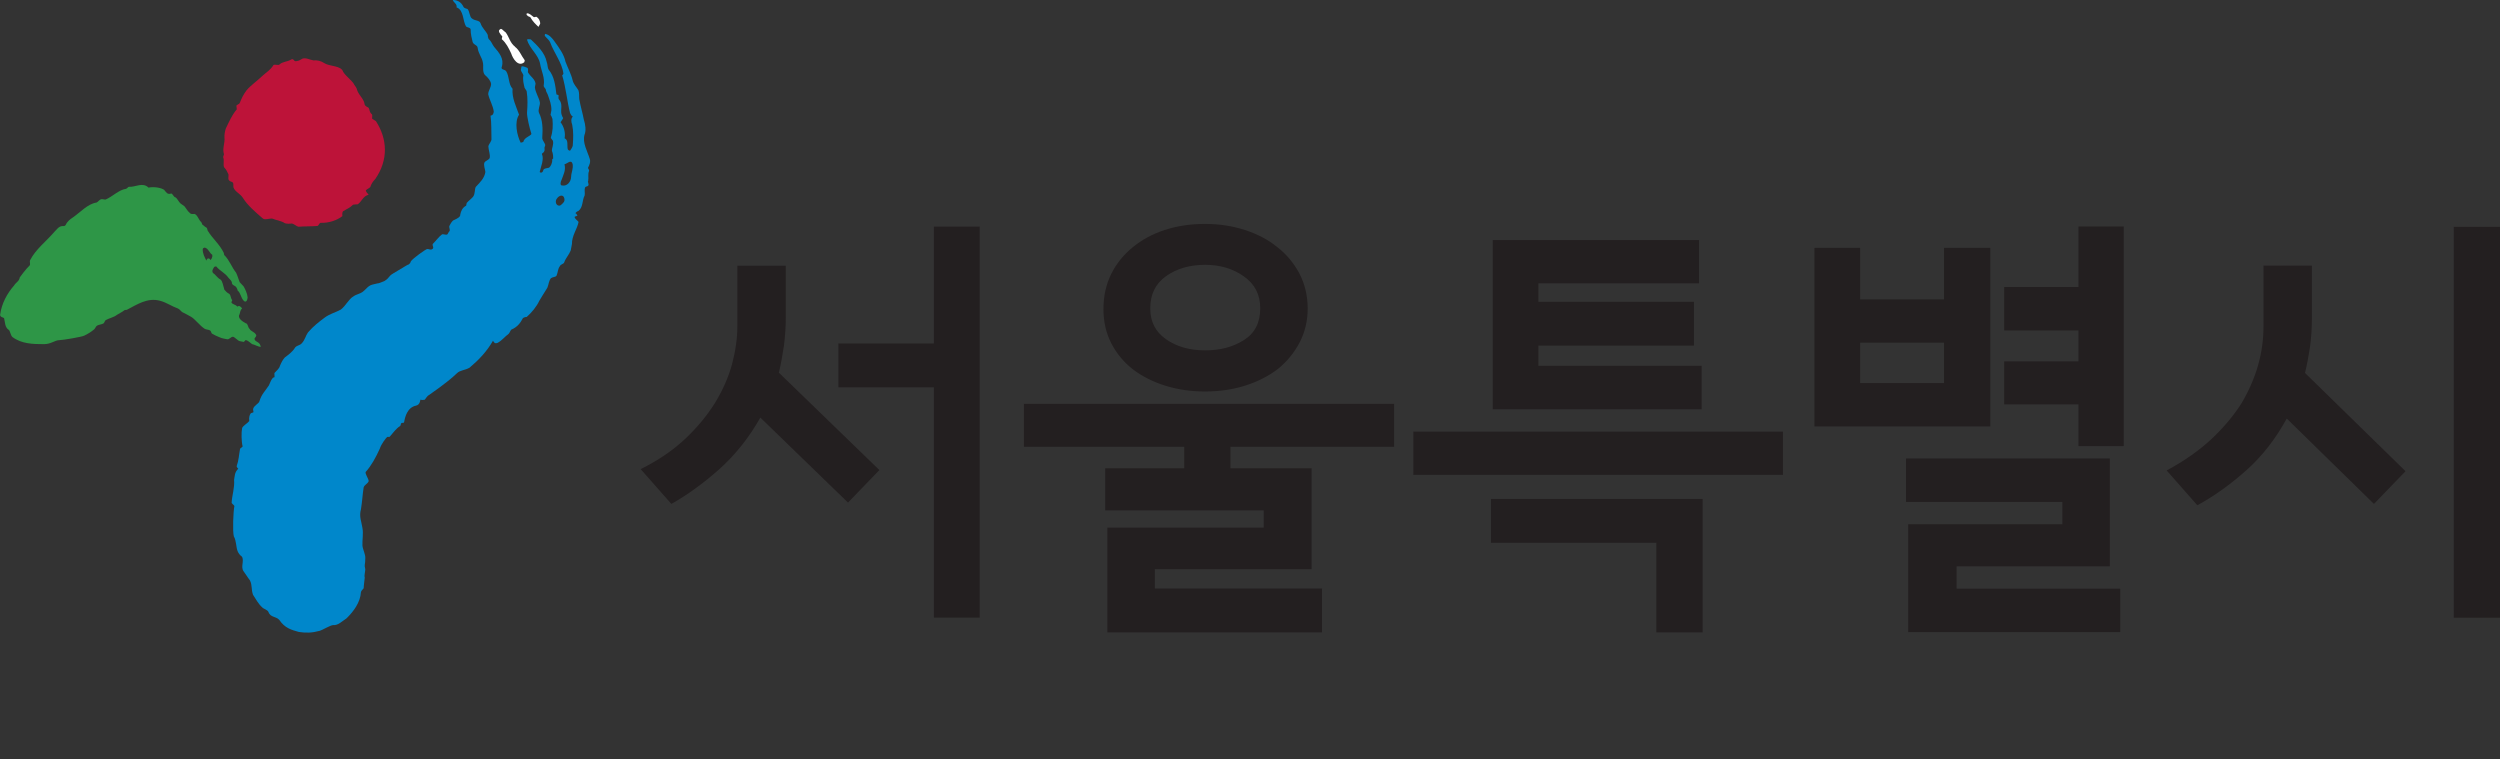 <svg viewBox="0 0 79 24" fill="none" xmlns="http://www.w3.org/2000/svg">
<rect x="0" y="0" width="79" height="24" fill="#333333" stroke="none"/>
<path fill="#BD1339" d="M11.188 2.669C11.226 2.728 11.277 2.779 11.282 2.839C11.337 3.013 11.5 3.119 11.521 3.294C11.53 3.353 11.607 3.379 11.645 3.404C11.688 3.459 11.658 3.523 11.743 3.604C11.782 3.629 11.752 3.693 11.76 3.753C11.799 3.778 11.842 3.804 11.88 3.829C12.243 4.394 12.278 5.049 11.859 5.657C11.79 5.725 11.726 5.818 11.701 5.912C11.666 5.946 11.594 5.98 11.56 6.014C11.568 6.073 11.607 6.099 11.649 6.154C11.466 6.2 11.444 6.354 11.307 6.455C11.269 6.455 11.196 6.464 11.158 6.468C11.055 6.57 10.948 6.608 10.842 6.676C10.807 6.71 10.816 6.8 10.82 6.829C10.645 6.965 10.393 7.05 10.128 7.042C10.094 7.042 10.064 7.14 10.03 7.14C9.842 7.157 9.619 7.148 9.431 7.165C9.354 7.144 9.312 7.089 9.23 7.063C9.158 7.072 9.081 7.076 9.004 7.055C8.884 6.974 8.73 6.961 8.611 6.91C8.534 6.889 8.393 6.961 8.312 6.91C8.059 6.693 7.812 6.477 7.675 6.252C7.585 6.111 7.427 6.065 7.376 5.92C7.367 5.861 7.397 5.767 7.32 5.746C7.166 5.699 7.23 5.606 7.222 5.516C7.175 5.431 7.166 5.372 7.085 5.291C7.038 5.206 7.098 5.079 7.051 4.964C7.051 4.934 7.081 4.9 7.076 4.87C7.021 4.696 7.111 4.509 7.094 4.36C7.085 4.271 7.106 4.148 7.136 4.059C7.23 3.872 7.316 3.651 7.482 3.455C7.482 3.425 7.474 3.366 7.47 3.336C7.504 3.302 7.542 3.298 7.572 3.264C7.632 3.111 7.692 2.983 7.79 2.856C7.923 2.694 8.132 2.554 8.303 2.388C8.406 2.291 8.547 2.214 8.641 2.057C8.675 2.023 8.794 2.074 8.829 2.04C8.931 1.942 9.081 1.955 9.188 1.887C9.294 1.819 9.273 1.968 9.38 1.929C9.453 1.921 9.487 1.891 9.559 1.853C9.666 1.815 9.79 1.891 9.906 1.908C10.017 1.9 10.132 1.917 10.252 1.997C10.414 2.104 10.786 2.065 10.846 2.274C10.936 2.414 11.098 2.52 11.188 2.66V2.669Z" />
<path fill="#0087CB" d="M17.479 5.015C17.479 4.921 17.479 4.866 17.441 4.768C17.432 4.675 17.505 4.573 17.471 4.445C17.449 4.411 17.402 4.373 17.407 4.343C17.471 4.148 17.475 3.969 17.458 3.761C17.441 3.697 17.419 3.663 17.398 3.629C17.402 3.6 17.415 3.544 17.424 3.485C17.428 3.306 17.372 3.175 17.317 3.013C17.3 2.949 17.253 2.911 17.244 2.818C17.223 2.784 17.176 2.741 17.18 2.711C17.227 2.452 17.103 2.248 17.065 2.002C17.005 1.721 16.74 1.543 16.654 1.258C16.659 1.228 16.748 1.241 16.774 1.245C16.983 1.441 17.218 1.67 17.274 1.951C17.312 2.048 17.295 2.133 17.338 2.201C17.518 2.418 17.547 2.694 17.582 2.971C17.577 3 17.633 2.983 17.654 3.017C17.65 3.047 17.637 3.102 17.659 3.136C17.795 3.285 17.71 3.447 17.74 3.6C17.757 3.663 17.774 3.697 17.795 3.731C17.791 3.761 17.723 3.838 17.714 3.863C17.825 4.008 17.872 4.195 17.842 4.369C17.971 4.428 17.911 4.594 17.941 4.717C17.962 4.751 17.988 4.756 18.013 4.764C18.047 4.713 18.086 4.662 18.099 4.603C18.116 4.369 18.125 4.161 18.082 3.944C18.047 3.846 18.035 3.753 18.103 3.68C18.052 3.668 18.035 3.604 18.013 3.57C17.919 3.192 17.881 2.767 17.765 2.38C17.765 2.38 17.795 2.359 17.804 2.329C17.765 1.989 17.505 1.67 17.381 1.33C17.36 1.271 17.261 1.194 17.214 1.13C17.214 1.13 17.214 1.101 17.223 1.071C17.355 1.088 17.458 1.215 17.526 1.313C17.667 1.509 17.825 1.725 17.868 1.946C17.941 2.142 18.052 2.346 18.095 2.537C18.125 2.665 18.214 2.745 18.278 2.852C18.312 2.949 18.295 3.034 18.304 3.128C18.342 3.349 18.407 3.557 18.449 3.778C18.5 3.94 18.526 4.122 18.471 4.258C18.398 4.509 18.565 4.785 18.633 5.011C18.672 5.108 18.625 5.219 18.582 5.3C18.578 5.329 18.625 5.368 18.616 5.397C18.569 5.508 18.607 5.606 18.586 5.72C18.556 5.742 18.625 5.818 18.586 5.869C18.556 5.895 18.53 5.886 18.496 5.912C18.453 5.992 18.492 6.09 18.475 6.175C18.389 6.337 18.432 6.553 18.274 6.668C18.214 6.685 18.21 6.715 18.18 6.736C18.206 6.74 18.227 6.774 18.248 6.813C18.218 6.834 18.189 6.83 18.159 6.851C18.15 6.906 18.261 6.978 18.283 7.012C18.24 7.242 18.069 7.442 18.073 7.714C18.06 7.769 18.047 7.858 18.035 7.913C17.983 8.049 17.881 8.147 17.83 8.287C17.821 8.343 17.71 8.351 17.697 8.406C17.629 8.479 17.633 8.602 17.586 8.712C17.547 8.763 17.471 8.746 17.407 8.793C17.334 8.895 17.342 8.989 17.295 9.095C17.214 9.227 17.12 9.371 17.043 9.503C16.953 9.694 16.804 9.873 16.642 10.017C16.616 10.013 16.556 10.03 16.526 10.051C16.441 10.213 16.347 10.332 16.167 10.412C16.141 10.408 16.103 10.531 16.069 10.553C15.945 10.642 15.877 10.748 15.727 10.833C15.671 10.85 15.641 10.871 15.577 10.769C15.381 11.114 15.12 11.381 14.838 11.619C14.688 11.704 14.539 11.696 14.441 11.793C14.116 12.108 13.603 12.444 13.547 12.49C13.522 12.486 13.423 12.631 13.423 12.631C13.321 12.639 13.381 12.648 13.282 12.631C13.282 12.631 13.278 12.792 13.146 12.818C12.868 12.873 12.795 13.192 12.774 13.323C12.761 13.391 12.718 13.345 12.684 13.37C12.654 13.396 12.675 13.438 12.641 13.464C12.522 13.536 12.415 13.685 12.316 13.799C12.287 13.825 12.265 13.787 12.231 13.812C12.201 13.838 12.052 14.02 12 14.182C11.872 14.462 11.735 14.713 11.56 14.909C11.517 14.955 11.658 15.142 11.65 15.206C11.611 15.295 11.53 15.308 11.492 15.397C11.457 15.614 11.445 15.861 11.406 16.094C11.342 16.32 11.423 16.481 11.453 16.685C11.487 16.855 11.445 17.076 11.453 17.242C11.466 17.374 11.556 17.522 11.543 17.65C11.547 17.85 11.5 17.824 11.543 17.99C11.539 18.087 11.504 18.185 11.526 18.249C11.517 18.381 11.496 18.462 11.492 18.589C11.462 18.619 11.406 18.683 11.406 18.712C11.385 19.04 11.171 19.324 10.949 19.541C10.808 19.63 10.688 19.766 10.53 19.753C10.449 19.749 10.184 19.915 10.094 19.936C9.859 20 9.671 20.004 9.444 19.97C9.197 19.902 8.996 19.843 8.825 19.588C8.722 19.473 8.547 19.515 8.483 19.341C8.462 19.273 8.321 19.235 8.295 19.201C8.162 19.086 8.094 18.942 7.996 18.797C7.932 18.623 7.979 18.504 7.897 18.338C7.816 18.236 7.782 18.164 7.701 18.058C7.594 17.922 7.726 17.726 7.645 17.59C7.59 17.552 7.534 17.484 7.508 17.416C7.457 17.284 7.47 17.089 7.389 16.949C7.346 16.779 7.372 16.162 7.406 15.997C7.41 15.963 7.316 15.916 7.32 15.882C7.333 15.644 7.419 15.41 7.397 15.164C7.423 15.032 7.41 14.926 7.53 14.811C7.53 14.811 7.474 14.764 7.479 14.73C7.547 14.539 7.547 14.39 7.585 14.19C7.59 14.156 7.662 14.135 7.667 14.105C7.628 13.961 7.624 13.663 7.65 13.532C7.662 13.464 7.833 13.366 7.876 13.306C7.88 13.272 7.85 13.187 7.915 13.073C7.932 13.043 7.974 13.051 8.009 13.026C8.013 12.992 7.991 12.954 8 12.92C8.017 12.822 8.184 12.75 8.197 12.682C8.265 12.456 8.376 12.363 8.496 12.18C8.538 12.099 8.556 12.014 8.624 11.938C8.654 11.917 8.671 11.938 8.675 11.908C8.68 11.879 8.667 11.815 8.671 11.789C8.739 11.713 8.829 11.645 8.846 11.56C8.893 11.449 8.932 11.373 9 11.296C9.124 11.203 9.248 11.114 9.325 10.982C9.393 10.905 9.47 10.922 9.534 10.85C9.633 10.752 9.658 10.608 9.731 10.506C9.902 10.306 10.086 10.166 10.269 10.03C10.423 9.915 10.62 9.868 10.769 9.783C10.923 9.669 11.017 9.452 11.167 9.367C11.257 9.299 11.368 9.29 11.462 9.222C11.556 9.154 11.633 9.023 11.769 8.993C12.077 8.912 11.855 8.997 12.146 8.882C12.325 8.772 12.252 8.742 12.432 8.636C12.731 8.462 12.885 8.355 12.911 8.36C12.94 8.338 12.97 8.313 12.983 8.258C13.056 8.156 13.436 7.888 13.492 7.871C13.547 7.854 13.616 7.926 13.68 7.854C13.714 7.803 13.646 7.756 13.68 7.705C13.778 7.607 13.872 7.476 13.966 7.408C13.996 7.386 14.073 7.429 14.129 7.412C14.158 7.391 14.171 7.331 14.201 7.31C14.24 7.259 14.171 7.182 14.205 7.131C14.248 7.051 14.291 6.97 14.347 6.953C14.436 6.915 14.556 6.851 14.543 6.787C14.564 6.672 14.611 6.562 14.731 6.498C14.735 6.468 14.744 6.439 14.748 6.413C14.817 6.337 14.881 6.294 14.949 6.218C15.022 6.116 14.992 5.988 15.034 5.907C15.171 5.759 15.304 5.64 15.338 5.436C15.329 5.342 15.27 5.21 15.312 5.13C15.347 5.079 15.462 5.045 15.475 4.989C15.496 4.875 15.436 4.743 15.432 4.624C15.449 4.539 15.543 4.467 15.53 4.377C15.522 4.135 15.535 3.901 15.5 3.655C15.582 3.642 15.594 3.587 15.603 3.527C15.582 3.345 15.475 3.175 15.428 2.983C15.424 2.864 15.522 2.767 15.518 2.648C15.505 2.554 15.419 2.448 15.321 2.367C15.231 2.257 15.291 2.091 15.257 1.968C15.231 1.815 15.116 1.696 15.094 1.513C15.086 1.419 14.975 1.428 14.936 1.33C14.906 1.203 14.872 1.079 14.872 0.926C14.855 0.863 14.774 0.875 14.727 0.837C14.62 0.663 14.659 0.314 14.428 0.234C14.449 0.119 14.342 0.093 14.308 0C14.445 0 14.573 0.055 14.65 0.225C14.671 0.259 14.748 0.276 14.774 0.285C14.842 0.357 14.838 0.535 14.911 0.582C15.005 0.663 15.146 0.633 15.184 0.731C15.235 0.892 15.359 0.977 15.415 1.109C15.411 1.139 15.424 1.203 15.445 1.237C15.539 1.317 15.552 1.407 15.616 1.483C15.774 1.666 15.932 1.853 15.859 2.104C15.812 2.214 15.953 2.184 15.996 2.252C16.103 2.427 16.06 2.656 16.197 2.805C16.171 3.098 16.312 3.366 16.402 3.625C16.248 3.859 16.334 4.271 16.453 4.509C16.453 4.509 16.539 4.496 16.543 4.471C16.569 4.331 16.829 4.28 16.787 4.212C16.735 4.05 16.654 3.714 16.654 3.566C16.671 3.328 16.68 3.124 16.642 2.877C16.62 2.843 16.599 2.809 16.577 2.775C16.547 2.648 16.513 2.52 16.539 2.38C16.522 2.316 16.475 2.278 16.458 2.214C16.462 2.184 16.475 2.129 16.479 2.099C16.539 2.082 16.612 2.129 16.663 2.142C16.71 2.18 16.667 2.261 16.689 2.295C16.774 2.431 16.898 2.49 16.924 2.643C16.919 2.673 16.906 2.728 16.902 2.758C16.924 2.941 17.035 3.085 17.06 3.238C17.073 3.328 16.992 3.459 17.03 3.561C17.15 3.795 17.154 4.067 17.137 4.331C17.116 4.445 17.261 4.539 17.223 4.615C17.18 4.696 17.235 4.709 17.193 4.79C17.189 4.819 17.129 4.836 17.124 4.866C17.201 5.032 17.086 5.283 17.056 5.427C17.052 5.457 17.146 5.487 17.167 5.38C17.18 5.317 17.287 5.317 17.347 5.3C17.411 5.253 17.458 5.142 17.453 5.023L17.479 5.015ZM18.047 5.589C18.052 5.444 18.12 5.338 18.095 5.181C18.043 5.019 17.924 5.181 17.838 5.189C17.885 5.38 17.808 5.508 17.748 5.678C17.714 5.729 17.684 5.873 17.77 5.861C17.902 5.89 18.043 5.763 18.047 5.589ZM17.821 6.375C17.855 6.328 17.838 6.235 17.791 6.196C17.718 6.15 17.624 6.222 17.582 6.298C17.539 6.379 17.573 6.507 17.684 6.498C17.71 6.502 17.787 6.426 17.825 6.375H17.821Z" />
<path fill="white" d="M16.274 1.479C16.416 1.585 16.471 1.76 16.582 1.904L16.569 1.964C16.377 2.129 16.206 1.853 16.155 1.692C16.078 1.526 15.997 1.36 15.856 1.237C15.86 1.207 15.868 1.182 15.873 1.152C15.804 1.075 15.715 0.969 15.804 0.927C15.843 0.876 15.907 0.978 15.98 1.024C16.091 1.169 16.112 1.352 16.279 1.479H16.274Z" />
<path fill="white" d="M17.068 0.744C17.068 0.773 17.021 0.824 17.017 0.85C16.927 0.765 16.833 0.68 16.756 0.54C16.731 0.531 16.68 0.518 16.658 0.484C16.633 0.476 16.637 0.45 16.645 0.421C16.731 0.412 16.795 0.489 16.867 0.54C16.893 0.548 16.927 0.527 16.953 0.531C17.026 0.578 17.064 0.65 17.073 0.744H17.068Z" />
<path fill="#2E9647" d="M5.196 6.022C5.222 6.043 5.261 6.077 5.278 6.103C5.32 6.132 5.363 6.132 5.41 6.115C5.453 6.115 5.491 6.23 5.538 6.234C5.602 6.264 5.641 6.375 5.705 6.43C5.748 6.455 5.79 6.498 5.833 6.523C5.893 6.6 5.931 6.676 5.996 6.727C6.034 6.778 6.102 6.761 6.149 6.761C6.235 6.791 6.269 6.914 6.329 6.991C6.35 6.991 6.389 7.067 6.389 7.093C6.432 7.118 6.47 7.169 6.534 7.199C6.551 7.225 6.551 7.271 6.568 7.297C6.726 7.552 6.936 7.713 7.068 7.985C7.068 7.985 7.085 8.036 7.085 8.058C7.248 8.215 7.32 8.44 7.461 8.619C7.5 8.695 7.534 8.818 7.573 8.916C7.615 8.967 7.654 8.997 7.697 9.048C7.756 9.15 7.812 9.273 7.825 9.396C7.825 9.443 7.791 9.588 7.705 9.507C7.603 9.401 7.611 9.26 7.508 9.18C7.508 9.154 7.483 9.095 7.461 9.069C7.419 9.018 7.346 9.022 7.329 8.95C7.333 8.878 7.252 8.818 7.214 8.772C7.111 8.623 6.957 8.568 6.833 8.419C6.812 8.419 6.791 8.419 6.765 8.44C6.744 8.487 6.675 8.555 6.735 8.631C6.82 8.682 6.863 8.78 6.97 8.835C7.034 8.886 7.051 9.031 7.09 9.154C7.132 9.205 7.175 9.252 7.239 9.282C7.303 9.333 7.278 9.409 7.338 9.486C7.338 9.511 7.312 9.532 7.312 9.554C7.35 9.63 7.44 9.613 7.5 9.69C7.547 9.647 7.611 9.681 7.65 9.749C7.577 9.817 7.598 9.864 7.568 9.936C7.496 10.051 7.662 10.161 7.769 10.217C7.838 10.221 7.825 10.34 7.889 10.395C7.927 10.472 8.038 10.48 8.094 10.582C8.111 10.633 8.068 10.65 8.043 10.697C8.038 10.769 8.124 10.799 8.167 10.829C8.209 10.858 8.226 10.905 8.244 10.956C8.175 10.973 8.047 10.884 7.979 10.88C7.936 10.863 7.859 10.769 7.773 10.748C7.744 10.739 7.722 10.812 7.692 10.803C7.654 10.795 7.611 10.786 7.568 10.778C7.521 10.769 7.41 10.646 7.363 10.642C7.308 10.633 7.239 10.731 7.188 10.722C6.991 10.688 6.983 10.676 6.919 10.65C6.846 10.62 6.773 10.586 6.709 10.548C6.667 10.527 6.679 10.467 6.637 10.442C6.598 10.416 6.508 10.416 6.47 10.391C6.312 10.293 6.162 10.076 6.026 10.004C5.936 9.957 5.863 9.911 5.761 9.864C5.714 9.834 5.675 9.766 5.615 9.745C5.427 9.681 5.278 9.566 5.068 9.507C4.666 9.392 4.333 9.622 4.004 9.792C3.987 9.792 3.953 9.792 3.936 9.8C3.859 9.864 3.773 9.898 3.696 9.949C3.594 10.03 3.453 10.051 3.342 10.115C3.307 10.136 3.303 10.2 3.269 10.221C3.218 10.251 3.119 10.259 3.068 10.289C3.021 10.319 3.017 10.374 2.97 10.412C2.876 10.489 2.786 10.548 2.658 10.608C2.585 10.646 1.983 10.748 1.884 10.748C1.73 10.748 1.619 10.875 1.389 10.875C1.038 10.875 0.683 10.867 0.393 10.65C0.333 10.599 0.32 10.45 0.277 10.425C0.149 10.344 0.162 10.174 0.128 10.051C0.085 10.025 -0 10.017 0.004 9.945C0.051 9.588 0.23 9.265 0.448 9.018C0.5 8.925 0.611 8.886 0.624 8.767C0.624 8.767 0.82 8.495 0.94 8.385C0.965 8.338 0.927 8.262 0.953 8.219C1.132 7.871 1.457 7.633 1.726 7.318C1.799 7.25 1.846 7.161 1.961 7.144C2.008 7.144 2.051 7.152 2.077 7.106C2.128 6.991 2.222 6.927 2.29 6.88C2.547 6.706 2.76 6.447 3.051 6.4C3.098 6.379 3.124 6.332 3.166 6.311C3.213 6.268 3.299 6.319 3.346 6.302C3.564 6.205 3.76 5.996 3.983 5.967C4.03 5.945 4.055 5.899 4.077 5.903C4.273 5.92 4.508 5.746 4.692 5.928C4.859 5.894 5.111 5.928 5.213 6.018L5.196 6.022ZM6.709 8.126C6.709 8.1 6.709 8.079 6.709 8.053C6.624 8.002 6.585 7.854 6.474 7.824C6.453 7.824 6.406 7.845 6.406 7.871C6.402 8.015 6.461 8.113 6.521 8.236C6.547 8.143 6.611 8.147 6.654 8.219C6.675 8.198 6.701 8.151 6.701 8.126H6.709Z" />
<path fill="#231F20" d="M27.793 14.849L26.797 15.882L24.027 13.196C23.664 13.838 23.228 14.382 22.724 14.832C22.22 15.278 21.715 15.644 21.215 15.924L20.245 14.824C20.792 14.552 21.258 14.237 21.643 13.876C22.027 13.515 22.343 13.132 22.591 12.737C22.835 12.338 23.015 11.934 23.13 11.517C23.241 11.101 23.301 10.693 23.301 10.298V8.398H24.831V10.026C24.831 10.344 24.809 10.646 24.771 10.935C24.728 11.224 24.677 11.505 24.613 11.777L27.793 14.858V14.849ZM30.959 19.516H29.511V12.24H26.493V10.854H29.511V7.161H30.959V19.511V19.516Z" />
<path fill="#231F20" d="M44.054 14.118H38.882V14.798H41.447V17.986H36.493V18.598H41.776V19.983H34.993V16.672H39.934V16.128H34.925V14.798H37.421V14.118H32.356V12.762H44.054V14.118ZM41.323 9.749C41.323 10.14 41.237 10.493 41.071 10.816C40.904 11.139 40.677 11.415 40.395 11.649C40.105 11.874 39.759 12.053 39.365 12.18C38.968 12.308 38.541 12.371 38.075 12.371C37.639 12.371 37.228 12.312 36.84 12.193C36.451 12.074 36.109 11.904 35.81 11.679C35.519 11.454 35.288 11.177 35.122 10.859C34.955 10.536 34.869 10.174 34.869 9.766C34.869 9.358 34.951 8.989 35.113 8.661C35.275 8.33 35.506 8.049 35.797 7.811C36.079 7.578 36.416 7.395 36.805 7.267C37.194 7.14 37.617 7.076 38.075 7.076C38.532 7.076 38.942 7.14 39.336 7.267C39.733 7.395 40.075 7.573 40.365 7.811C40.656 8.037 40.887 8.317 41.062 8.644C41.233 8.976 41.323 9.346 41.323 9.749ZM39.823 9.737C39.823 9.312 39.652 8.976 39.306 8.734C38.959 8.487 38.549 8.368 38.079 8.368C37.609 8.368 37.177 8.487 36.844 8.729C36.511 8.967 36.348 9.307 36.348 9.741C36.348 10.174 36.515 10.485 36.844 10.718C37.177 10.952 37.587 11.071 38.079 11.071C38.571 11.071 38.959 10.965 39.306 10.748C39.652 10.531 39.823 10.196 39.823 9.745V9.737Z" />
<path fill="#231F20" d="M56.341 15.006H44.661V13.638H56.341V15.006ZM53.803 19.983H52.341V17.152H47.114V15.767H53.803V19.983ZM53.777 12.932H47.17V7.586H53.691V8.954H48.614V9.537H53.529V10.922H48.614V11.56H53.773V12.928L53.777 12.932Z" />
<path fill="#231F20" d="M62.893 13.476H57.337V7.832H58.781V9.46H61.431V7.832H62.893V13.476ZM61.431 12.104V10.829H58.781V12.104H61.431ZM67 19.974H60.299V16.566H65.171V15.861H60.23V14.488H66.671V17.896H61.829V18.602H67V19.97V19.974ZM67.111 14.097H65.679V12.779H63.333V11.419H65.679V10.442H63.333V9.069H65.679V7.157H67.111V14.093V14.097Z" />
<path fill="#231F20" d="M76.013 14.892L75.017 15.924L72.261 13.226C71.906 13.876 71.474 14.428 70.97 14.874C70.466 15.321 69.953 15.686 69.436 15.967L68.466 14.866C69.021 14.569 69.491 14.237 69.88 13.876C70.265 13.514 70.581 13.136 70.829 12.749C71.064 12.35 71.239 11.951 71.355 11.543C71.47 11.135 71.526 10.731 71.526 10.336V8.393H73.056V10.064C73.056 10.382 73.034 10.68 72.996 10.965C72.953 11.249 72.902 11.521 72.838 11.785L76.017 14.892H76.013ZM79.001 19.52H77.539V7.169H79.001V19.52Z" />
</svg>
